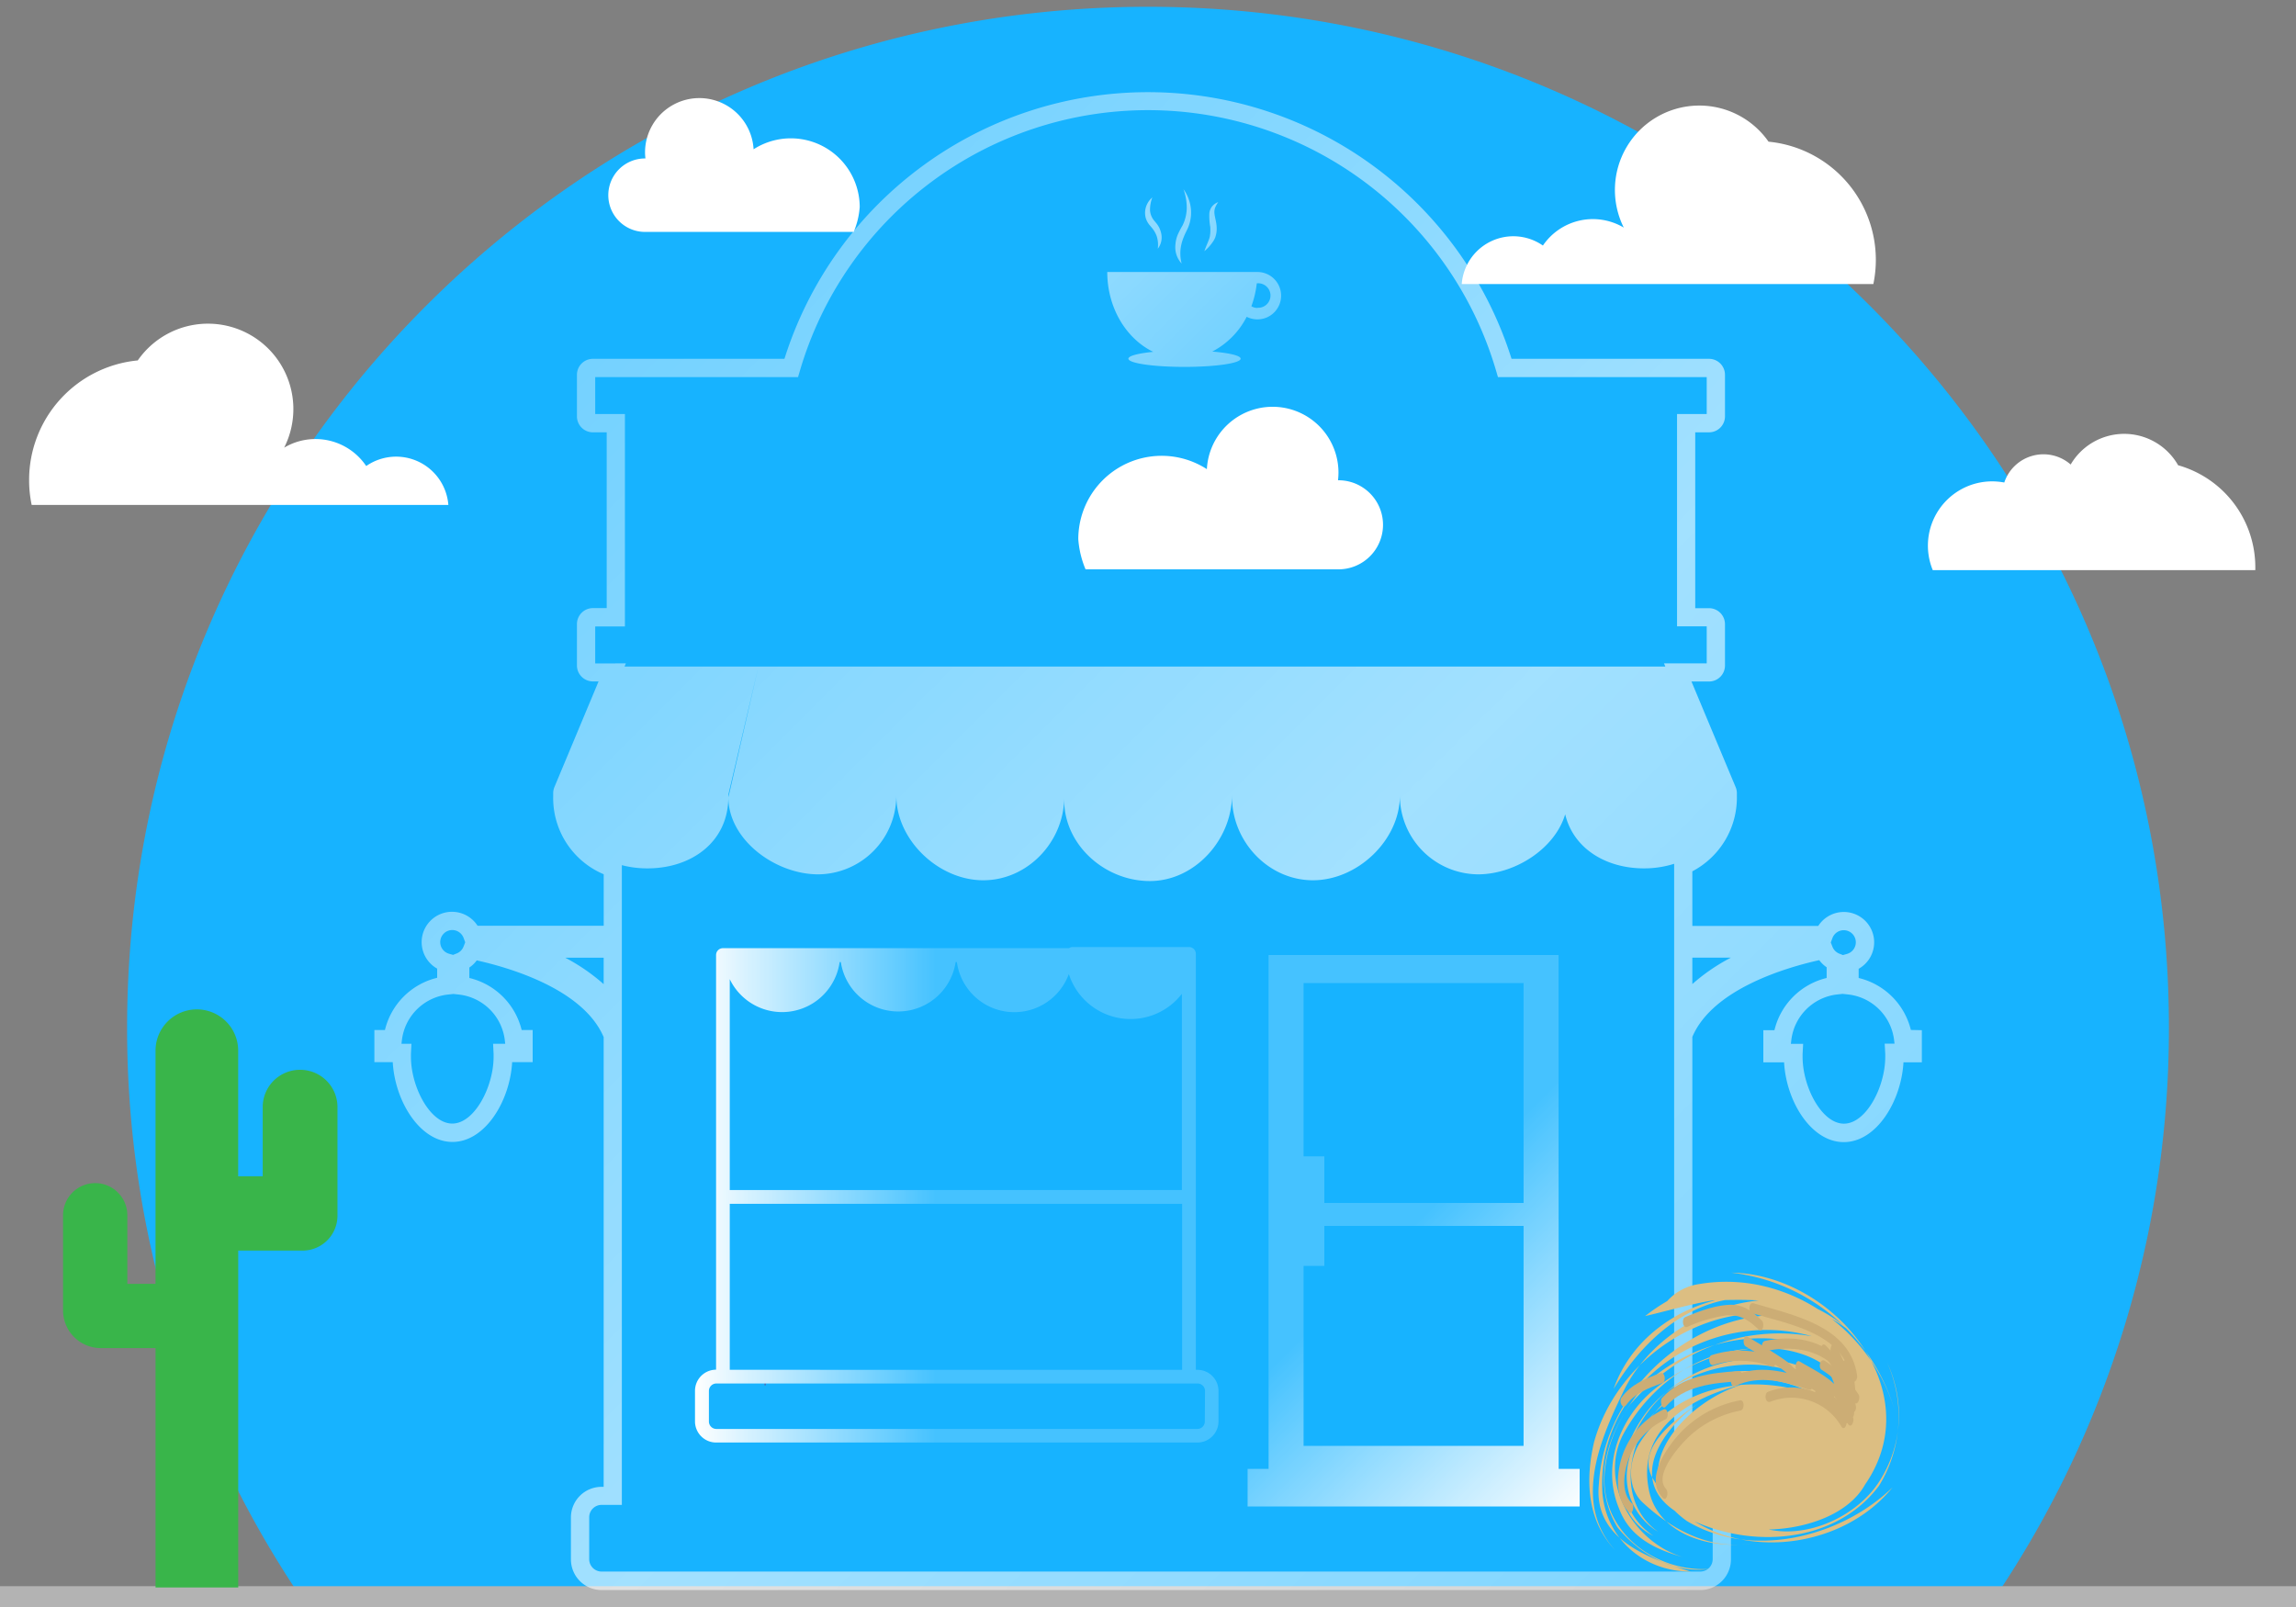 <?xml version="1.0" encoding="UTF-8"?> <svg xmlns="http://www.w3.org/2000/svg" xmlns:xlink="http://www.w3.org/1999/xlink" id="Layer_1" data-name="Layer 1" viewBox="0 0 500 350"><rect x="0" y="0" width="500" height="350" fill="#808080" stroke="none"/><defs><style>.cls-1{fill:#17b3ff;}.cls-2{fill:#b3b3b3;}.cls-3{fill:#fff;}.cls-4{opacity:0.5;}.cls-5{fill:#89065d;}.cls-6{fill:url(#linear-gradient);}.cls-7{fill:url(#linear-gradient-2);}.cls-8{fill:url(#linear-gradient-3);}.cls-9{fill:url(#linear-gradient-4);}.cls-10{fill:url(#linear-gradient-5);}.cls-11{fill:url(#linear-gradient-6);}.cls-12{fill:url(#linear-gradient-7);}.cls-13{fill:#dcbe82;}.cls-14{fill:#ccad75;}.cls-15{fill:#39b54a;}</style><linearGradient id="linear-gradient" x1="155.7" y1="-36.4" x2="481.68" y2="289.58" gradientUnits="userSpaceOnUse"><stop offset="0" stop-color="#fff"></stop><stop offset="0.46" stop-color="#fff" stop-opacity="0.2"></stop><stop offset="1" stop-color="#fff" stop-opacity="0.2"></stop></linearGradient><linearGradient id="linear-gradient-2" x1="161.11" y1="-41.8" x2="487.09" y2="284.18" xlink:href="#linear-gradient"></linearGradient><linearGradient id="linear-gradient-3" x1="163.75" y1="-44.44" x2="489.73" y2="281.54" xlink:href="#linear-gradient"></linearGradient><linearGradient id="linear-gradient-4" x1="166.85" y1="-47.54" x2="492.83" y2="278.44" xlink:href="#linear-gradient"></linearGradient><linearGradient id="linear-gradient-5" x1="151.35" y1="260.25" x2="265.35" y2="260.25" xlink:href="#linear-gradient"></linearGradient><linearGradient id="linear-gradient-6" x1="356.05" y1="318.57" x2="247.35" y2="209.87" xlink:href="#linear-gradient"></linearGradient><linearGradient id="linear-gradient-7" x1="417.75" y1="379.02" x2="120.55" y2="81.81" gradientUnits="userSpaceOnUse"><stop offset="0" stop-color="#fff" stop-opacity="0.4"></stop><stop offset="0.53" stop-color="#fff" stop-opacity="0.6"></stop><stop offset="1" stop-color="#fff" stop-opacity="0.4"></stop></linearGradient></defs><title>invisible_business copy</title><path class="cls-1" d="M434.65,347.63a221.29,221.29,0,0,0,37.67-123.84C472.32,101,372.78,1.48,250,1.48S27.68,101,27.68,223.79A221.29,221.29,0,0,0,65.35,347.63Z"></path><rect class="cls-2" x="-95.94" y="345.47" width="691.87" height="4.53"></rect><path class="cls-3" d="M185.91,50.51a17.15,17.15,0,0,0,1.31-5.42,15,15,0,0,0-23.11-12.58,11.83,11.83,0,0,0-23.64.6,10.74,10.74,0,0,0,.09,1.4h-.09a8,8,0,0,0,0,16Z"></path><path class="cls-3" d="M385.11,30.82a18.38,18.38,0,0,0-31.5,18.75A13.16,13.16,0,0,0,336,53.48a11.27,11.27,0,0,0-17.68,8.38h89.64a25.86,25.86,0,0,0-22.8-31Z"></path><path class="cls-3" d="M236.4,124a20.8,20.8,0,0,1-1.58-6.57,18.15,18.15,0,0,1,28-15.25,14.34,14.34,0,0,1,28.66.73,15.65,15.65,0,0,1-.1,1.69h.1a9.7,9.7,0,0,1,0,19.4Z"></path><path class="cls-3" d="M474.33,101.33a13.51,13.51,0,0,0-23.4-.16,9,9,0,0,0-14.46,3.92,14.43,14.43,0,0,0-2.65-.25,14,14,0,0,0-12.92,19.34h70.24c0-.21,0-.43,0-.64A23.08,23.08,0,0,0,474.33,101.33Z"></path><path class="cls-3" d="M30,78.5a18.6,18.6,0,0,1,31.88,19,13.32,13.32,0,0,1,17.87,4,11.41,11.41,0,0,1,17.89,8.48H6.9a25.87,25.87,0,0,1-.56-5.39A26.15,26.15,0,0,1,30,78.5Z"></path><g class="cls-4"><rect class="cls-5" x="166.5" y="301.25" width="0.24" height="0.48"></rect></g><path class="cls-6" d="M273.84,59.24H241.13c0,7.82,4.12,14.53,10,17.39-3.26.33-5.4.87-5.4,1.49,0,1,5.47,1.79,12.22,1.79s12.23-.8,12.23-1.79c0-.67-2.49-1.25-6.18-1.55A17.49,17.49,0,0,0,271.49,69a5.16,5.16,0,1,0,2.35-9.76Zm0,7.83a2.6,2.6,0,0,1-1.33-.37,20.94,20.94,0,0,0,1.18-5h.15a2.67,2.67,0,1,1,0,5.33Z"></path><path class="cls-7" d="M250.94,43a7.61,7.61,0,0,0-.5,2.84,3.92,3.92,0,0,0,1,2.32l.49.6a7.8,7.8,0,0,1,.46.71,5.75,5.75,0,0,1,.53,1.61,4,4,0,0,1-.79,3.1,6.2,6.2,0,0,0-.27-2.85,6.92,6.92,0,0,0-.61-1.18c-.14-.18-.26-.37-.41-.54l-.47-.56a4.34,4.34,0,0,1-.85-1.53,4.29,4.29,0,0,1-.12-1.74A4.49,4.49,0,0,1,250.94,43Z"></path><path class="cls-8" d="M257.73,41.21a8.87,8.87,0,0,1,1.58,4,8.46,8.46,0,0,1-.61,4.43c-.33.73-.65,1.29-.88,1.9a10.4,10.4,0,0,0-.59,1.87,8.72,8.72,0,0,0,.1,4,5.24,5.24,0,0,1-1.35-4.2,6.77,6.77,0,0,1,.55-2.22,20.51,20.51,0,0,1,1-1.9,8.86,8.86,0,0,0,.91-3.85A11.92,11.92,0,0,0,257.73,41.21Z"></path><path class="cls-9" d="M262.27,54.71c.34-1,.75-1.84,1.06-2.71a4.52,4.52,0,0,0,.16-.6c0-.22.06-.44.07-.65a9.62,9.62,0,0,0,0-1.31,13.74,13.74,0,0,1-.2-3,2.94,2.94,0,0,1,.65-1.55,3.15,3.15,0,0,1,1.29-.87,5.5,5.5,0,0,0-.69,1.24,2.84,2.84,0,0,0-.14,1.22c.07.83.4,1.76.47,2.81a5.76,5.76,0,0,1-.08,1.6,7.44,7.44,0,0,1-.2.78,5.24,5.24,0,0,1-.37.75A9.79,9.79,0,0,1,262.27,54.71Z"></path><path class="cls-10" d="M260.75,298.34h-.33V208s0-.05,0-.08,0-.11,0-.16a1.5,1.5,0,0,0-1.49-1.5H233.61a1.52,1.52,0,0,0-.82.25H157.43a1.49,1.49,0,0,0-1.49,1.49v90.31a4.61,4.61,0,0,0-4.59,4.6v6.66a4.61,4.61,0,0,0,4.6,4.61h104.8a4.61,4.61,0,0,0,4.6-4.61v-6.66A4.6,4.6,0,0,0,260.75,298.34ZM158.92,213.26a12.65,12.65,0,0,0,23.93-3.73h.26a12.64,12.64,0,0,0,25,0h.27a12.63,12.63,0,0,0,24.38,2.61,14.12,14.12,0,0,0,24.62,4.31v42.74H158.92Zm0,48.92h98.51v36.16H158.92ZM262.37,309.6a1.62,1.62,0,0,1-1.62,1.62H156a1.62,1.62,0,0,1-1.62-1.62v-6.66a1.63,1.63,0,0,1,1.62-1.62h104.8a1.63,1.63,0,0,1,1.62,1.62Z"></path><path class="cls-11" d="M339.41,208H276.26V319.92h-4.57v8.19H344v-8.19h-4.57Zm-7.62,106.9H283.88V275.71h4.52V267h43.39Zm0-52.9H288.4V251.85h-4.52V214.11h47.91Z"></path><path class="cls-12" d="M416.13,224.32A15.4,15.4,0,0,0,404.76,213v-2a6.61,6.61,0,1,0-8.8-9.33H368.54V189.77a18.12,18.12,0,0,0,9.7-16.35v-.65a3.41,3.41,0,0,0-.27-1.34l-9.62-23h3.82a3.48,3.48,0,0,0,3.48-3.48v-9a3.49,3.49,0,0,0-3.48-3.49h-3V94.16h3a3.48,3.48,0,0,0,3.48-3.48V81.63a3.48,3.48,0,0,0-3.48-3.48h-43a83,83,0,0,0-158.34,0H129.12a3.48,3.48,0,0,0-3.48,3.48v9.05a3.48,3.48,0,0,0,3.48,3.48h3v38.28h-3a3.49,3.49,0,0,0-3.48,3.49v9a3.48,3.48,0,0,0,3.48,3.48h1.23l-9.61,23a3.5,3.5,0,0,0-.27,1.35v.65a18,18,0,0,0,11,17v11.22H104a6.61,6.61,0,1,0-8.8,9.33v2a15.4,15.4,0,0,0-11.37,11.37H81.53v7h4c.46,8.43,5.86,17.38,13,17.38s12.54-8.95,13-17.38H116v-7h-2.4A15.4,15.4,0,0,0,102.21,213v-2.28a6.41,6.41,0,0,0,1.61-1.55c6.82,1.51,23.16,6.15,27.64,16.71v97.95H131a6.67,6.67,0,0,0-6.67,6.67v9.13a6.68,6.68,0,0,0,6.67,6.68H370.27a6.69,6.69,0,0,0,6.68-6.68v-9.13a6.68,6.68,0,0,0-6.68-6.67h-1.73V225.83c4.48-10.55,20.82-15.2,27.64-16.71a6.58,6.58,0,0,0,1.61,1.55V213a15.4,15.4,0,0,0-11.37,11.37H384v7h4.52c.45,8.43,5.86,17.38,13,17.38s12.53-8.95,13-17.38h4v-7ZM98.5,202.56a2.63,2.63,0,0,1,2.46,1.73l.35.94-.36.92a2.64,2.64,0,0,1-1.47,1.5l-.82.32-.88-.25a2.63,2.63,0,0,1,.72-5.16Zm11.43,24,.09.77h-2.64l.11,2.21c0,.21,0,.42,0,.63,0,6.54-4.17,14.54-9,14.54s-9-8-9-14.54q0-.32,0-.63l.11-2.21H87.43l.09-.77a11.35,11.35,0,0,1,9.94-9.94l1.27-.14,1.27.14A11.34,11.34,0,0,1,109.93,226.54Zm19.69-82.06v-8.06h6.47V90.18h-6.47V82.13h44.17l.42-1.43a79,79,0,0,1,151.58,0l.42,1.43h45.46v8.05h-6.46v46.24h6.46v8.06h-9.3l.29.7H136l.3-.7Zm35.53.73-6.52,28.41V173Zm-42.09,63.36h8.4v5.76A41.49,41.49,0,0,0,123.06,208.57ZM370.27,327.76a2.7,2.7,0,0,1,2.7,2.69v9.13a2.7,2.7,0,0,1-2.7,2.7H131a2.7,2.7,0,0,1-2.69-2.7v-9.13a2.7,2.7,0,0,1,2.69-2.69h4.42V188.43a21.91,21.91,0,0,0,5.57.7c9.73,0,17.62-5.87,17.62-15.51,0,9.28,10.21,16.81,19.58,16.81a17.16,17.16,0,0,0,17-17.13c0,9.67,9.2,18.42,18.93,18.42s17.63-8.46,17.63-18.1v.64c0,9.74,8.82,17.63,18.65,17.63s17.9-9.07,17.9-18.81v.54c0,9.64,7.89,18.1,17.62,18.1s18.93-8.75,18.93-18.42a17.17,17.17,0,0,0,17,17.13c8.08,0,16.77-5.59,19-13.08,1.77,7.4,8.78,11.78,17.18,11.78a21.75,21.75,0,0,0,6.55-1V327.76Zm-1.73-113.43v-5.76h8.4A41.49,41.49,0,0,0,368.54,214.33Zm30.5-10a2.63,2.63,0,1,1,3.18,3.43l-.88.25-.82-.32a2.64,2.64,0,0,1-1.47-1.5l-.36-.92Zm11.51,25.23c0,.21,0,.42,0,.63,0,6.54-4.17,14.54-9,14.54s-9-8-9-14.54c0-.21,0-.42,0-.63l.12-2.21H390l.09-.77A11.34,11.34,0,0,1,400,216.6l1.27-.14,1.27.14a11.35,11.35,0,0,1,9.94,9.94l.09.77h-2.14Z"></path><path class="cls-13" d="M358.25,286.64c4.37-1,9.47-2.52,14.66-3.41,10.54-.38,21.53-.23,29.82,6.63-15.48-14.62-44.23-7.61-51.34,12.66,7.28-12.25,19.3-22,34-19.46-14.06.53-27,9.19-32.17,20.65-5.09,10.48-10.5,23.92-1.53,33.86-6.31-6.66-6.37-15.67-4.55-23.49,4.83-17.5,23.2-30.59,41.9-27.64-19.9-1.08-39.67,15.87-40.85,36.76-1.24,11.87,10.32,16.08,20,19.09-10,0-18.28-6.91-19.23-17-1.48-24.17,23.24-40.6,45.59-34.26C379.86,288.48,365.28,294,355,305.9c-5.87,8.39-7.9,18.18-2.78,26.72,4.43,5.46,11.93,10.25,20.06,9.09-12.09.75-24.13-8.51-22.78-21.38.82-7.92,4.41-13.55,9-19.07,11-9.85,27.38-13.15,40.62-5.77a41.43,41.43,0,0,0-38.74,7c-7.65,6.2-11.76,16.78-7.74,26.2,2.35,6.25,8.08,8.85,13.92,10.46-10.68-3.12-18.35-15.92-13.26-26.4,5-9.48,13.74-16.57,23.94-18.51s22,.29,25.9,10.71c-9.86-11-26.78-11.8-38.7-3-9.74,7-16.54,24.28-4.4,32.55-12.35-6.29-6.43-24.68,3.31-31.66,11.91-8.77,31.81-7.69,39.38,6.1-9.65-13-32.52-14.39-43-.48-5.78,7.4-7,19.28,1.37,25.16a14,14,0,0,1-6.36-15.67c3.83-17.61,27.32-22.16,41.44-13.69-13.44-5.4-30.68-3.2-39.05,9.93-2.39,3.76-3,9.7.63,13.08,7.3,6.76,15.9,10.66,25.12,8.62-9.22,2-21.88-1.28-23.82-11.49-2.61-13.28,9.1-20.06,20.4-22.88-12.39,3.71-27,19.19-12.11,29.75,14.12,8.48,33.65,3.51,44.79-7.33-12.65,15.68-40.77,16.75-51.88-1.41-4.33-6.46,3.32-12.66,9.78-17-7.55,5.21-15.72,16.37-5.45,23.44,13.13,8.37,34.12,8.56,44.58-5.35a28.72,28.72,0,0,0,1.8-26.83,26.67,26.67,0,0,1-1.7,25.84c-4.78,7.5-15.3,12.41-24.1,10.49,8-.17,17.34-3.2,21-9.81C420.4,302.71,399,277.47,377,277.18a42.07,42.07,0,0,1,35.81,30.75c-5.07-18.54-23.73-31.49-42.74-28.27a11.47,11.47,0,0,0-7,3.71A42.92,42.92,0,0,0,358.25,286.64Z"></path><path class="cls-14" d="M362.86,324.32c-3-3.08,3.23-9.91,5.42-11.84A22.6,22.6,0,0,1,379,307.22c1-.19.87-2.42-.06-2.23a24.05,24.05,0,0,0-14.6,8.93c-2.52,3.29-5.74,8.74-2.2,12.35.81.83,1.32-1.3.69-1.95Z"></path><path class="cls-14" d="M384.43,294.27c5.74-1.21,11.54-.53,15.7,3.94.79.85,1.31-1.28.7-1.94-4.31-4.63-10.49-5.49-16.46-4.23-1,.21-.87,2.43.06,2.23Z"></path><path class="cls-14" d="M396.69,298.33a22.72,22.72,0,0,1,7.05,7c.72,1.12,1.5-.83,1-1.61a23.94,23.94,0,0,0-7.36-7.33c-1-.65-1.47,1.46-.69,1.95Z"></path><path class="cls-14" d="M395.83,304.59a14.34,14.34,0,0,1,6.63,5.56c.73,1.13,1.5-.82,1-1.61a15.9,15.9,0,0,0-7.3-6.11c-1-.41-1.21,1.8-.33,2.16Z"></path><path class="cls-14" d="M362.73,306.36c4.16-4.58,10.15-5.13,16-5.52,1-.07.92-2.3-.06-2.23-6.07.4-12.38,1.08-16.71,5.84-.6.66,0,2.77.79,1.91Z"></path><path class="cls-14" d="M367.43,289a31.57,31.57,0,0,1,8.34-2.49c3-.36,5.1,1,7.22,3.08.85.82,1.35-1.31.7-1.94-2-2-4.06-3.59-7-3.47-3.28.13-6.7,1.42-9.69,2.68-.86.36-.55,2.56.45,2.14Z"></path><path class="cls-14" d="M355.34,327.4c-3-3-1.26-9.29.6-12.27a16,16,0,0,1,6.76-6c.84-.41.5-2.61-.45-2.14A17.21,17.21,0,0,0,353,318c-1,3.65-1.17,8.46,1.69,11.31.82.83,1.33-1.31.69-2Z"></path><path class="cls-14" d="M354.14,306c1.87-2.61,5-3.74,7.88-4.79.88-.31.58-2.51-.44-2.14-3.25,1.17-6.45,2.48-8.51,5.38-.55.77.28,2.66,1.07,1.55Z"></path><path class="cls-14" d="M373.19,297.29a18.77,18.77,0,0,1,12.59.36c1,.38,1.22-1.83.34-2.17a20,20,0,0,0-13.38-.33c-.88.28-.6,2.47.45,2.14Z"></path><path class="cls-14" d="M380.21,293.28q3.06,1.77,6,3.7c1.57,1,3.24,2,4.17,3.66.64,1.16,1.44-.81,1-1.61-1-1.82-2.78-2.88-4.48-4-2.09-1.36-4.22-2.66-6.37-3.91-.88-.51-1.16,1.69-.34,2.16Z"></path><path class="cls-14" d="M377.9,301.86c5.29-2.5,10.77-.93,16,.81,1,.34,1.23-1.87.34-2.16-5.53-1.83-11.29-3.41-16.82-.79-.85.4-.53,2.6.44,2.14Z"></path><path class="cls-14" d="M381.51,286c7.86,2.37,20.16,4.34,21.52,14.26.2,1.47,1.56.54,1.4-.63-1.48-10.86-13.88-13.17-22.59-15.79-1-.31-1.23,1.89-.33,2.16Z"></path><path class="cls-14" d="M396.82,295a12.3,12.3,0,0,1,3.94,8.54c.06,1.36,1.53,1.34,1.47,0A15.08,15.08,0,0,0,397.52,293c-.86-.81-1.36,1.32-.7,1.95Z"></path><path class="cls-14" d="M400,299.73a20,20,0,0,1,2.77,7.23c.25,1.46,1.6.54,1.4-.63a22.65,22.65,0,0,0-3.18-8.2c-.71-1.14-1.49.82-1,1.6Z"></path><path class="cls-14" d="M398.76,294.6a26.54,26.54,0,0,1,3.53,13.22l1.47,0c-.19-3.75.78-7.17-1.1-10.63-.59-1.09-1.3.54-1.2,1.12a29.16,29.16,0,0,1-.07,10.29c-.16.91.84,2.08,1.37.83a15.44,15.44,0,0,0-.22-12.71c-.37-.79-1.28-.56-1.33.3a64.92,64.92,0,0,0,0,8.71l1.36-.6L400,298.5l-1.24,1.16a22.39,22.39,0,0,1,2,6.63l1.32-.89c-1.73-4.67-6.18-6.5-10.18-8.88-.84-.5-1.19,1.62-.52,2.05a26.32,26.32,0,0,1,6.83,6.31l.85-1.78a48.54,48.54,0,0,0-8.92-5.34c-1-.44-1.2,1.77-.34,2.16a46.33,46.33,0,0,1,8.56,5.13c1,.72,1.28-1.21.85-1.78a27.53,27.53,0,0,0-7.14-6.64l-.51,2.05c3.53,2.1,7.74,3.73,9.28,7.88.49,1.31,1.43-.07,1.32-.9A24.29,24.29,0,0,0,400,298.5c-.64-1.34-1.6.22-1.24,1.16l2.56,6.59c.42,1.08,1.41.25,1.35-.6a61,61,0,0,1,0-8.11l-1.33.3a12.4,12.4,0,0,1,.16,10.45l1.36.83a33,33,0,0,0,0-11.48l-1.2,1.12c1.51,2.76.48,6.08.63,9.06.07,1.36,1.48,1.34,1.47,0a29.9,29.9,0,0,0-4-14.79c-.66-1.15-1.45.81-1,1.61Z"></path><path class="cls-14" d="M385.52,305.3A12.53,12.53,0,0,1,401,310.7c.69,1.14,1.48-.82,1-1.61a13.77,13.77,0,0,0-17-5.94c-.87.32-.58,2.52.44,2.15Z"></path><path class="cls-15" d="M65.32,233h0a8.12,8.12,0,0,0-8.11,8.12v15.08H51.87V228.84a9,9,0,0,0-9-9h0a9,9,0,0,0-9,9v50.78H27.73V264.68a7,7,0,0,0-7-7h0a7,7,0,0,0-7,7V281.3h0v4.09A8.22,8.22,0,0,0,22,293.61H33.88v52.14h18V272.38h14a7.61,7.61,0,0,0,7.61-7.61v-23.7A8.12,8.12,0,0,0,65.32,233Z"></path></svg> 